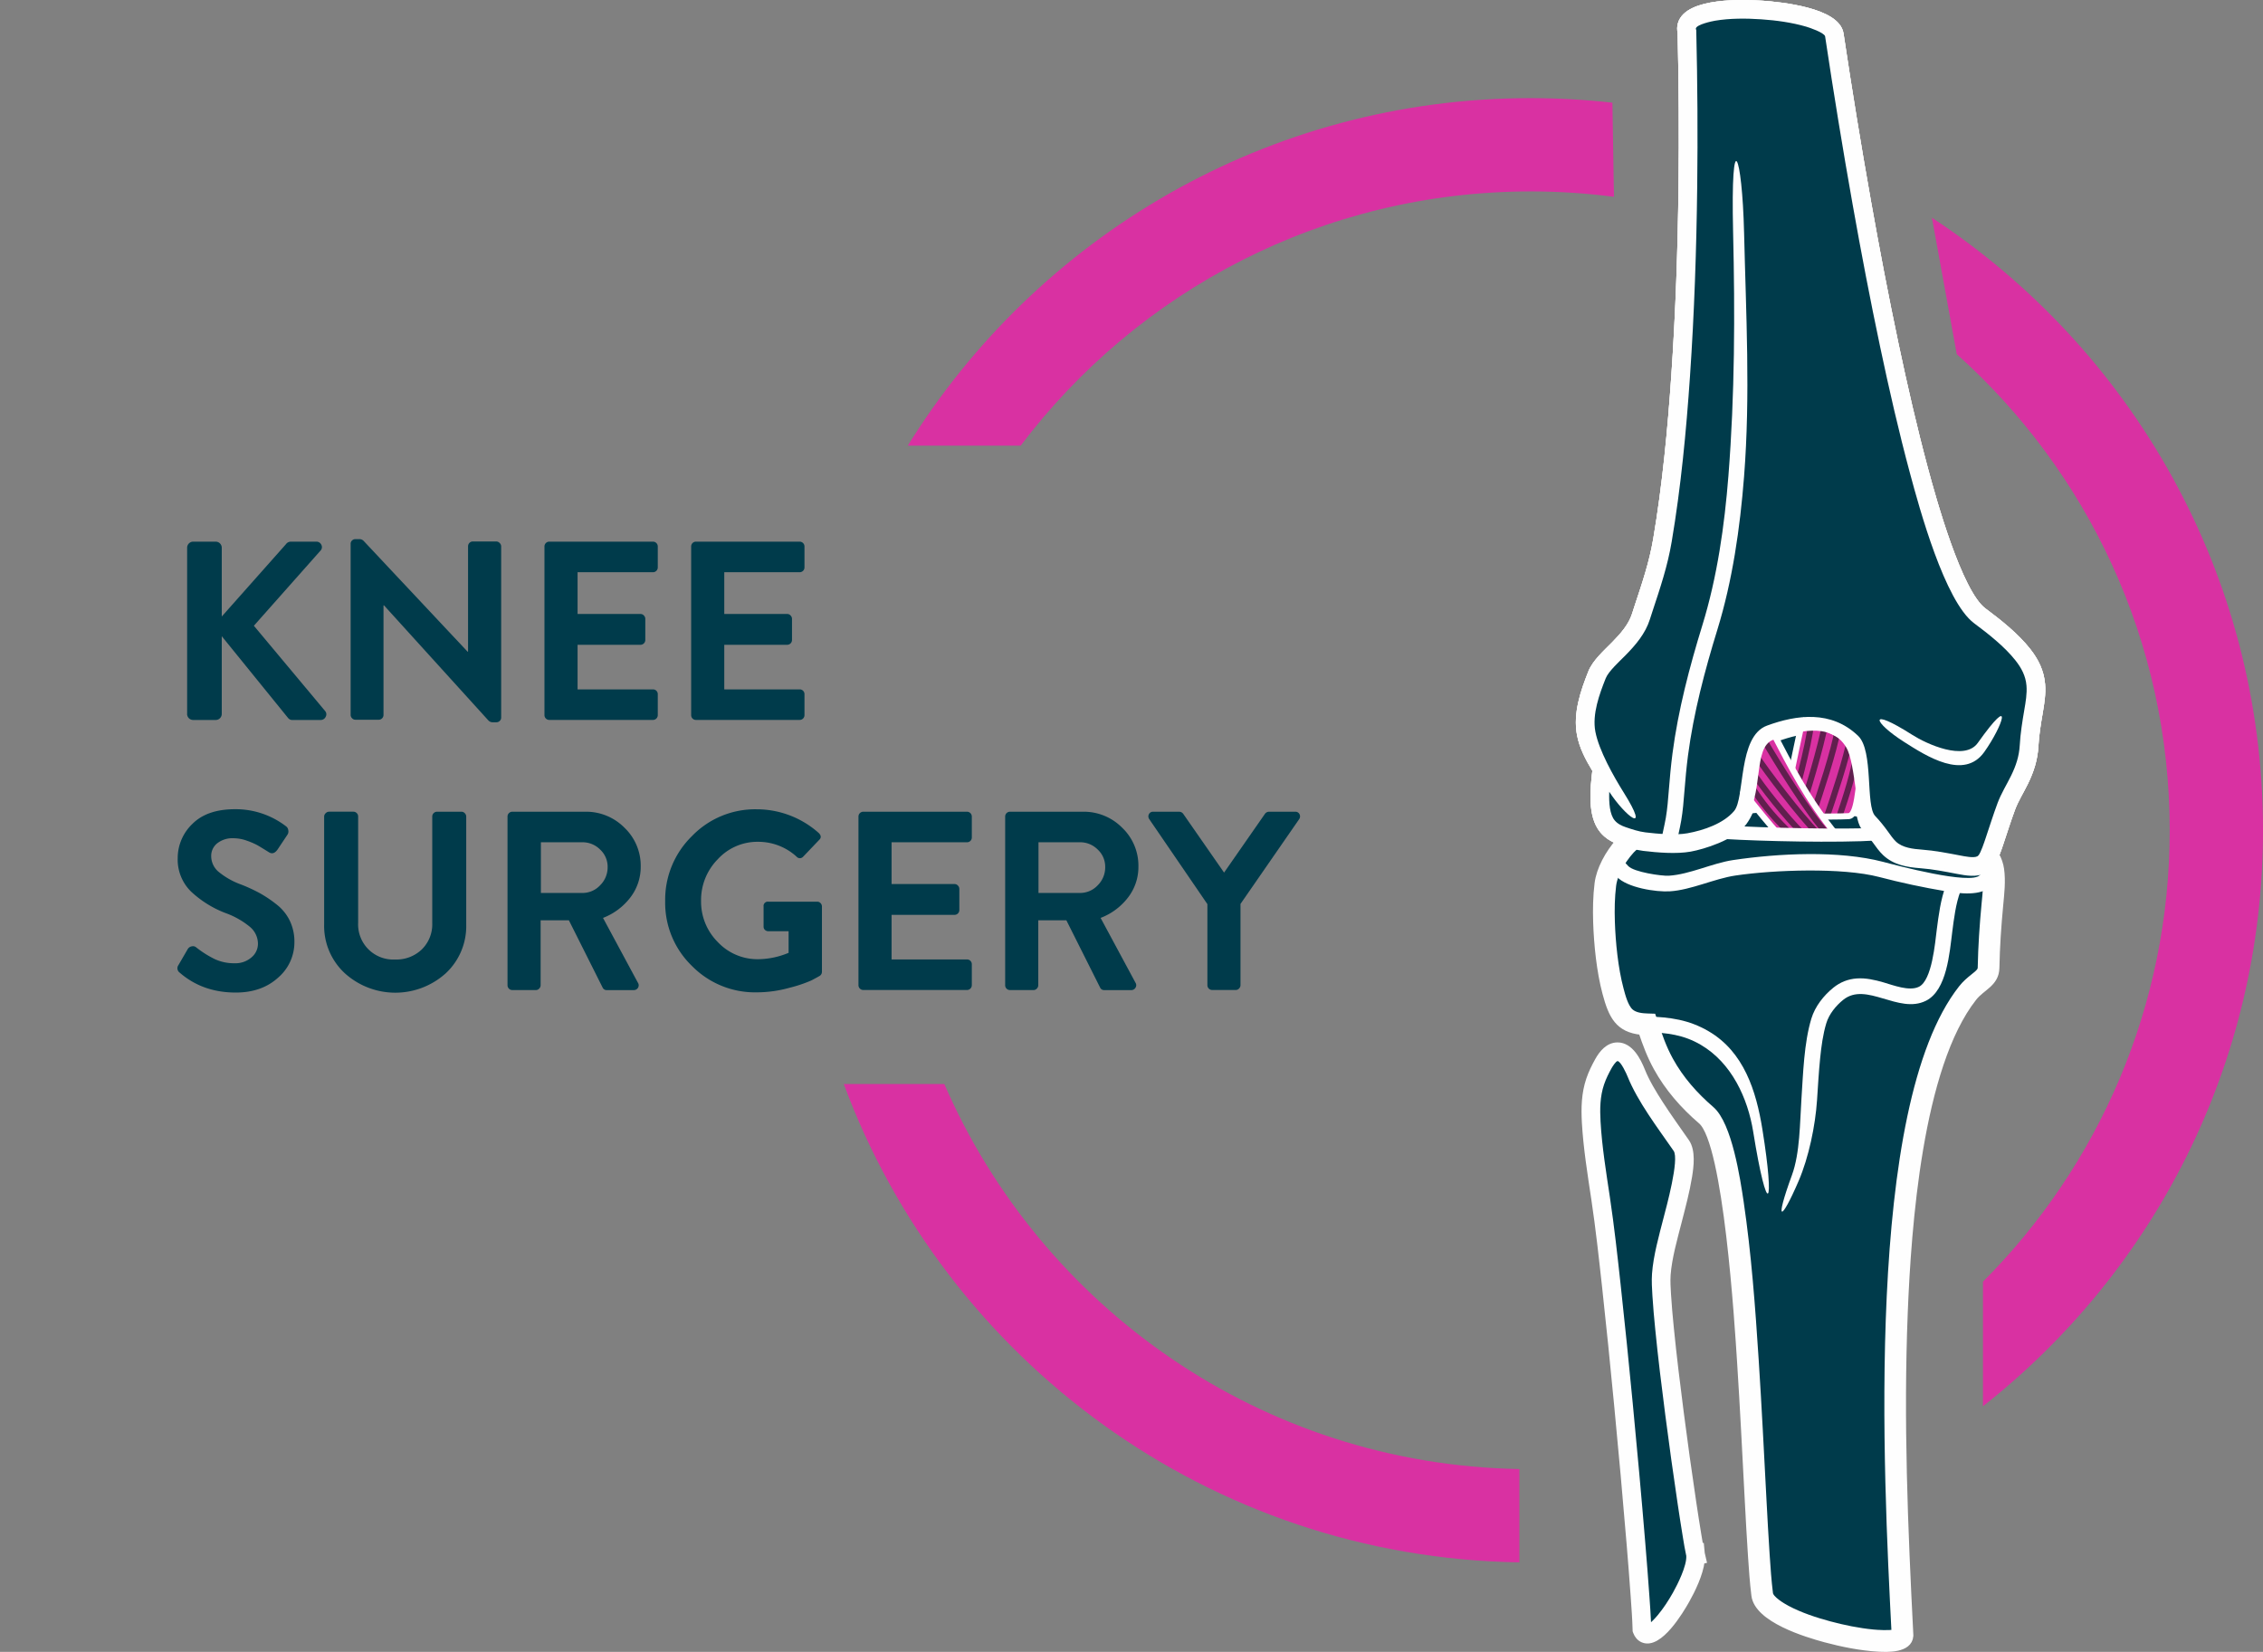 <?xml version="1.0" encoding="UTF-8" standalone="no"?>
<svg
   xmlns:dc="http://purl.org/dc/elements/1.1/"
   xmlns:cc="http://creativecommons.org/ns#"
   xmlns:rdf="http://www.w3.org/1999/02/22-rdf-syntax-ns#"
   xmlns:svg="http://www.w3.org/2000/svg"
   xmlns="http://www.w3.org/2000/svg"
   xmlns:sodipodi="http://sodipodi.sourceforge.net/DTD/sodipodi-0.dtd"
   xmlns:inkscape="http://www.inkscape.org/namespaces/inkscape"
   width="424"
   height="309.495"
   viewBox="0 0 212 154.748"
   version="1.1"
   id="svg71"
   sodipodi:docname="home_top_genou_h_en.svg"
   inkscape:version="1.0.2-2 (e86c870879, 2021-01-15)">
  <rect x="0" y="0" width="212" height="154.748" fill="#808080" stroke="none"/>
  <defs
     id="defs75" />
  <sodipodi:namedview
     pagecolor="#ffffff"
     bordercolor="#666666"
     borderopacity="1"
     objecttolerance="10"
     gridtolerance="10"
     guidetolerance="10"
     inkscape:pageopacity="0"
     inkscape:pageshadow="2"
     inkscape:window-width="1920"
     inkscape:window-height="1009"
     id="namedview73"
     showgrid="false"
     fit-margin-top="0"
     fit-margin-left="0"
     fit-margin-right="0"
     fit-margin-bottom="0"
     inkscape:zoom="3.025641"
     inkscape:cx="231.74733"
     inkscape:cy="183.27408"
     inkscape:window-x="1910"
     inkscape:window-y="1072"
     inkscape:window-maximized="1"
     inkscape:current-layer="Group-129"
     scale-x="0.5"
     inkscape:document-rotation="0" />
  <title
     id="title2">Group 129</title>
  <g
     id="Page-1"
     style="fill:none;fill-rule:evenodd;stroke:none;stroke-width:1"
     transform="translate(0,-0.716)">
    <g
       id="DS-performance-Png"
       transform="translate(-397,-1181)">
      <g
         id="Group-129"
         transform="translate(397,1182)">
        <path
           d="m 159.283,144.569 0.074,-0.007 0.066,0.682 0.154,0.667 -0.163,0.038 c -0.144,1.234 -0.883,2.744 -1.414,3.687 -0.582,1.033 -2.538,4.297 -4.066,3.684 -0.325,-0.131 -0.543,-0.398 -0.662,-0.72 l -0.042,-0.114 -0.003,-0.121 c -0.027,-1.004 -0.103,-2.02 -0.173,-3.021 -0.116,-1.651 -0.247,-3.3 -0.383,-4.949 -0.36,-4.361 -0.756,-8.719 -1.175,-13.075 -0.355,-3.698 -0.726,-7.395 -1.131,-11.088 -0.296,-2.703 -0.595,-5.43 -0.996,-8.119 -0.353,-2.363 -0.758,-4.852 -0.892,-7.236 -0.077,-1.38 -0.044,-2.718 0.404,-4.039 0.212,-0.624 0.501,-1.21 0.822,-1.784 0.381,-0.683 0.972,-1.397 1.826,-1.4 1.206,-0.004 1.918,1.404 2.3,2.358 0.426,1.066 1.089,2.149 1.71,3.113 0.784,1.217 1.629,2.38 2.452,3.569 0.579,0.836 0.399,2.28 0.246,3.227 -0.229,1.411 -0.609,2.831 -0.966,4.216 -0.4,1.557 -0.933,3.42 -1.047,5.016 -0.042,0.594 0.003,1.267 0.039,1.862 0.062,1.018 0.155,2.037 0.256,3.052 0.265,2.669 0.593,5.337 0.938,7.997 0.362,2.791 0.748,5.581 1.165,8.364 0.153,1.023 0.31,2.046 0.479,3.066 0.059,0.353 0.116,0.716 0.182,1.075"
           id="Fill-1"
           inkscape:connector-curvature="0"
           style="fill:#003b4b" />
        <path
           d="m 187.009,79.809 c 0.159,-0.385 0.289,-0.784 0.391,-1.086 0.366,-1.088 0.707,-2.178 1.106,-3.254 0.309,-0.834 0.819,-1.637 1.212,-2.439 0.543,-1.107 0.888,-2.183 0.958,-3.423 0.06,-1.068 0.228,-2.082 0.407,-3.134 0.149,-0.871 0.295,-1.759 0.22,-2.646 -0.101,-1.206 -0.596,-2.198 -1.337,-3.14 -1.108,-1.411 -2.727,-2.692 -4.158,-3.758 -2.3,-1.714 -4.724,-10.503 -5.459,-13.23 -1.048,-3.893 -1.948,-7.837 -2.782,-11.781 -0.931,-4.405 -1.774,-8.831 -2.564,-13.264 -0.933,-5.242 -1.79,-10.498 -2.581,-15.763 -0.327,-2.176 -5.659,-2.71 -7.318,-2.824 -1.736,-0.12 -6.997,-0.313 -7.642,1.894 -0.077,0.264 -0.079,0.536 -0.019,0.802 0.112,4.791 0.142,9.585 0.085,14.377 -0.071,5.911 -0.27,11.833 -0.673,17.731 -0.35,5.119 -0.842,10.3 -1.699,15.36 -0.376,2.219 -1.043,4.168 -1.743,6.289 -0.085,0.256 -0.168,0.513 -0.249,0.77 -0.345,1.093 -1.162,2.003 -1.951,2.806 -0.723,0.735 -1.769,1.658 -2.152,2.622 -0.717,1.803 -1.418,3.837 -1.05,5.8 0.218,1.163 0.774,2.215 1.379,3.219 0.025,0.041 0.049,0.082 0.074,0.123 -0.206,1.737 -0.484,4.252 0.665,5.641 0.403,0.487 0.927,0.808 1.508,1.029 -0.986,1.122 -1.808,2.618 -1.974,3.959 -0.147,1.194 -0.17,2.422 -0.131,3.624 0.068,2.099 0.325,4.604 0.868,6.639 0.573,2.15 1.19,3.398 3.378,3.625 0.396,1.171 0.791,2.243 1.407,3.362 1.062,1.932 2.507,3.575 4.175,5.008 2.387,2.052 3.43,19.104 3.65,22.492 0.281,4.339 0.495,8.68 0.724,13.022 0.092,1.742 0.186,3.484 0.302,5.224 0.082,1.226 0.166,2.469 0.318,3.689 0.28,2.25 4.834,3.633 6.646,4.12 1.565,0.421 3.293,0.768 4.913,0.865 0.92,0.055 2.938,0.129 3.044,-1.18 l 0.004,-0.048 -0.002,-0.048 c -0.515,-10.087 -0.928,-20.093 -0.523,-30.2 0.32,-8.007 1.38,-23.025 6.474,-29.49 0.776,-0.985 2.084,-1.324 2.112,-2.805 0.038,-1.97 0.169,-3.889 0.354,-5.849 0.104,-1.101 0.241,-2.288 0.086,-3.388 -0.066,-0.47 -0.223,-0.925 -0.455,-1.338 m -27.727,64.76 0.074,-0.007 0.066,0.682 0.154,0.667 -0.163,0.038 c -0.144,1.234 -0.883,2.744 -1.414,3.687 -0.582,1.033 -2.538,4.298 -4.066,3.684 -0.325,-0.131 -0.543,-0.398 -0.662,-0.72 l -0.042,-0.114 -0.003,-0.121 c -0.027,-1.004 -0.103,-2.02 -0.173,-3.022 -0.116,-1.65 -0.247,-3.3 -0.383,-4.949 -0.36,-4.361 -0.756,-8.719 -1.175,-13.075 -0.355,-3.698 -0.726,-7.395 -1.131,-11.088 -0.297,-2.703 -0.595,-5.43 -0.997,-8.119 -0.353,-2.363 -0.758,-4.852 -0.892,-7.236 -0.077,-1.38 -0.044,-2.718 0.404,-4.039 0.212,-0.624 0.501,-1.21 0.822,-1.784 0.381,-0.683 0.972,-1.397 1.826,-1.4 1.206,-0.004 1.918,1.404 2.3,2.358 0.426,1.066 1.089,2.149 1.71,3.113 0.784,1.217 1.629,2.38 2.452,3.569 0.579,0.836 0.399,2.28 0.246,3.227 -0.229,1.411 -0.609,2.831 -0.966,4.216 -0.4,1.557 -0.933,3.42 -1.047,5.016 -0.042,0.595 0.003,1.267 0.039,1.862 0.062,1.018 0.156,2.037 0.256,3.052 0.265,2.669 0.593,5.337 0.937,7.997 0.362,2.791 0.748,5.581 1.165,8.364 0.153,1.023 0.31,2.046 0.479,3.066 0.058,0.353 0.116,0.716 0.182,1.075"
           id="Fill-3"
           inkscape:connector-curvature="0"
           style="fill:#003b4b" />
        <path
           d="m 187.009,79.809 c 0.159,-0.385 0.289,-0.784 0.391,-1.086 0.366,-1.088 0.707,-2.178 1.106,-3.254 0.309,-0.834 0.819,-1.637 1.212,-2.439 0.543,-1.107 0.888,-2.183 0.958,-3.423 0.06,-1.068 0.228,-2.082 0.407,-3.134 0.149,-0.871 0.295,-1.759 0.22,-2.646 -0.101,-1.206 -0.596,-2.198 -1.337,-3.14 -1.108,-1.411 -2.727,-2.692 -4.158,-3.758 -2.3,-1.714 -4.724,-10.503 -5.459,-13.23 -1.048,-3.893 -1.948,-7.837 -2.782,-11.781 -0.931,-4.405 -1.774,-8.831 -2.564,-13.264 -0.933,-5.242 -1.79,-10.498 -2.581,-15.763 -0.327,-2.176 -5.659,-2.71 -7.318,-2.824 -1.736,-0.12 -6.997,-0.313 -7.642,1.894 -0.077,0.264 -0.079,0.536 -0.019,0.802 0.112,4.791 0.142,9.585 0.085,14.377 -0.071,5.911 -0.27,11.833 -0.673,17.731 -0.35,5.119 -0.842,10.3 -1.699,15.36 -0.376,2.219 -1.043,4.168 -1.743,6.289 -0.085,0.256 -0.168,0.513 -0.249,0.77 -0.345,1.093 -1.162,2.003 -1.951,2.806 -0.723,0.735 -1.769,1.658 -2.152,2.622 -0.717,1.803 -1.418,3.837 -1.05,5.8 0.218,1.163 0.774,2.215 1.379,3.219 0.025,0.041 0.049,0.082 0.074,0.123 -0.206,1.737 -0.484,4.252 0.665,5.641 0.403,0.487 0.927,0.808 1.508,1.029 -0.986,1.122 -1.808,2.618 -1.974,3.959 -0.147,1.194 -0.17,2.422 -0.131,3.624 0.068,2.099 0.325,4.604 0.868,6.639 0.573,2.15 1.19,3.398 3.378,3.625 0.396,1.171 0.791,2.243 1.407,3.362 1.062,1.932 2.507,3.575 4.175,5.008 2.387,2.052 3.43,19.104 3.65,22.492 0.281,4.339 0.495,8.68 0.724,13.022 0.092,1.742 0.186,3.484 0.302,5.224 0.082,1.226 0.166,2.469 0.318,3.689 0.28,2.25 4.834,3.633 6.646,4.12 1.565,0.421 3.293,0.768 4.913,0.865 0.92,0.055 2.938,0.129 3.044,-1.18 l 0.004,-0.048 -0.002,-0.048 c -0.515,-10.087 -0.928,-20.093 -0.523,-30.2 0.32,-8.007 1.38,-23.025 6.474,-29.49 0.776,-0.985 2.084,-1.324 2.112,-2.805 0.038,-1.97 0.169,-3.889 0.354,-5.849 0.104,-1.101 0.241,-2.288 0.086,-3.388 -0.066,-0.47 -0.223,-0.925 -0.455,-1.338 z m -27.727,64.76 0.074,-0.007 0.066,0.682 0.154,0.667 -0.163,0.038 c -0.144,1.234 -0.883,2.744 -1.414,3.687 -0.582,1.033 -2.538,4.298 -4.066,3.684 -0.325,-0.131 -0.543,-0.398 -0.662,-0.72 l -0.042,-0.114 -0.003,-0.121 c -0.027,-1.004 -0.103,-2.02 -0.173,-3.022 -0.116,-1.65 -0.247,-3.3 -0.383,-4.949 -0.36,-4.361 -0.756,-8.719 -1.175,-13.075 -0.355,-3.698 -0.726,-7.395 -1.131,-11.088 -0.297,-2.703 -0.595,-5.43 -0.997,-8.119 -0.353,-2.363 -0.758,-4.852 -0.892,-7.236 -0.077,-1.38 -0.044,-2.718 0.404,-4.039 0.212,-0.624 0.501,-1.21 0.822,-1.784 0.381,-0.683 0.972,-1.397 1.826,-1.4 1.206,-0.004 1.918,1.404 2.3,2.358 0.426,1.066 1.089,2.149 1.71,3.113 0.784,1.217 1.629,2.38 2.452,3.569 0.579,0.836 0.399,2.28 0.246,3.227 -0.229,1.411 -0.609,2.831 -0.966,4.216 -0.4,1.557 -0.933,3.42 -1.047,5.016 -0.042,0.595 0.003,1.267 0.039,1.862 0.062,1.018 0.156,2.037 0.256,3.052 0.265,2.669 0.593,5.337 0.937,7.997 0.362,2.791 0.748,5.581 1.165,8.364 0.153,1.023 0.31,2.046 0.479,3.066 0.058,0.353 0.116,0.716 0.182,1.075 z"
           id="Stroke-5"
           inkscape:connector-curvature="0"
           style="stroke:#fefefe;stroke-width:0.567" />
        <path
           d="m 177.483,152.642 c -0.751,-14.696 -2.536,-49.175 6.279,-60.362 0.332,-0.422 0.705,-0.739 1.121,-1.071 0.185,-0.147 0.482,-0.369 0.602,-0.574 0.053,-0.089 0.072,-0.177 0.074,-0.28 0.038,-2.007 0.172,-3.962 0.36,-5.958 0.091,-0.963 0.229,-2.085 0.094,-3.045 -0.007,-0.052 -0.017,-0.104 -0.028,-0.155 0.162,-0.095 0.306,-0.214 0.434,-0.352 0.443,-0.48 0.771,-1.504 0.98,-2.123 0.366,-1.088 0.707,-2.178 1.106,-3.254 0.31,-0.834 0.819,-1.637 1.212,-2.44 0.543,-1.107 0.889,-2.183 0.958,-3.423 0.06,-1.068 0.228,-2.082 0.407,-3.134 0.149,-0.871 0.295,-1.759 0.22,-2.646 -0.101,-1.206 -0.596,-2.198 -1.336,-3.14 -1.108,-1.411 -2.727,-2.692 -4.158,-3.758 -2.3,-1.714 -4.725,-10.503 -5.459,-13.23 -1.048,-3.893 -1.949,-7.837 -2.782,-11.781 -0.931,-4.405 -1.774,-8.831 -2.564,-13.263 -0.933,-5.242 -1.79,-10.498 -2.581,-15.763 -0.327,-2.176 -5.659,-2.71 -7.317,-2.824 -1.737,-0.12 -6.997,-0.313 -7.642,1.894 -0.077,0.264 -0.079,0.536 -0.019,0.802 0.113,4.791 0.142,9.585 0.085,14.377 -0.071,5.912 -0.27,11.833 -0.673,17.732 -0.35,5.118 -0.842,10.3 -1.699,15.36 -0.376,2.219 -1.043,4.169 -1.743,6.289 -0.085,0.256 -0.168,0.513 -0.249,0.77 -0.345,1.093 -1.162,2.003 -1.951,2.805 -0.723,0.735 -1.769,1.658 -2.152,2.622 -0.717,1.803 -1.418,3.837 -1.05,5.8 0.218,1.163 0.774,2.215 1.379,3.219 0.025,0.041 0.05,0.082 0.074,0.122 -0.206,1.737 -0.483,4.252 0.665,5.641 0.444,0.537 1.036,0.871 1.688,1.094 0.456,0.156 0.918,0.307 1.388,0.419 -0.969,0.909 -1.934,2.413 -2.087,3.655 -0.138,1.118 -0.157,2.271 -0.12,3.396 0.065,1.986 0.306,4.384 0.819,6.309 0.167,0.626 0.431,1.667 0.93,2.117 0.41,0.37 1.066,0.438 1.592,0.453 l 0.511,0.016 0.162,0.485 c 0.424,1.269 0.807,2.404 1.458,3.588 0.977,1.777 2.313,3.285 3.846,4.603 1.662,1.428 2.436,6.589 2.745,8.666 0.725,4.886 1.093,9.914 1.412,14.842 0.282,4.345 0.496,8.692 0.726,13.039 0.092,1.735 0.185,3.47 0.3,5.204 0.08,1.197 0.162,2.414 0.311,3.605 0.066,0.53 1.186,1.188 1.599,1.408 1.214,0.648 2.647,1.121 3.973,1.478 1.323,0.356 2.726,0.643 4.091,0.775 0.347,0.034 1.511,0.116 2.008,-0.008"
           id="Fill-7"
           inkscape:connector-curvature="0"
           style="fill:#003b4b" />
        <path
           d="m 177.483,152.642 c -0.751,-14.696 -2.536,-49.175 6.279,-60.362 0.332,-0.422 0.705,-0.739 1.121,-1.071 0.185,-0.147 0.482,-0.369 0.602,-0.574 0.053,-0.089 0.072,-0.177 0.074,-0.28 0.038,-2.007 0.172,-3.962 0.36,-5.958 0.091,-0.963 0.229,-2.085 0.094,-3.045 -0.007,-0.052 -0.017,-0.104 -0.028,-0.155 0.162,-0.095 0.306,-0.214 0.434,-0.352 0.443,-0.48 0.771,-1.504 0.98,-2.123 0.366,-1.088 0.707,-2.178 1.106,-3.254 0.31,-0.834 0.819,-1.637 1.212,-2.44 0.543,-1.107 0.889,-2.183 0.958,-3.423 0.06,-1.068 0.228,-2.082 0.407,-3.134 0.149,-0.871 0.295,-1.759 0.22,-2.646 -0.101,-1.206 -0.596,-2.198 -1.336,-3.14 -1.108,-1.411 -2.727,-2.692 -4.158,-3.758 -2.3,-1.714 -4.725,-10.503 -5.459,-13.23 -1.048,-3.893 -1.949,-7.837 -2.782,-11.781 -0.931,-4.405 -1.774,-8.831 -2.564,-13.263 -0.933,-5.242 -1.79,-10.498 -2.581,-15.763 -0.327,-2.176 -5.659,-2.71 -7.317,-2.824 -1.737,-0.12 -6.997,-0.313 -7.642,1.894 -0.077,0.264 -0.079,0.536 -0.019,0.802 0.113,4.791 0.142,9.585 0.085,14.377 -0.071,5.912 -0.27,11.833 -0.673,17.732 -0.35,5.118 -0.842,10.3 -1.699,15.36 -0.376,2.219 -1.043,4.169 -1.743,6.289 -0.085,0.256 -0.168,0.513 -0.249,0.77 -0.345,1.093 -1.162,2.003 -1.951,2.805 -0.723,0.735 -1.769,1.658 -2.152,2.622 -0.717,1.803 -1.418,3.837 -1.05,5.8 0.218,1.163 0.774,2.215 1.379,3.219 0.025,0.041 0.05,0.082 0.074,0.122 -0.206,1.737 -0.483,4.252 0.665,5.641 0.444,0.537 1.036,0.871 1.688,1.094 0.456,0.156 0.918,0.307 1.388,0.419 -0.969,0.909 -1.934,2.413 -2.087,3.655 -0.138,1.118 -0.157,2.271 -0.12,3.396 0.065,1.986 0.306,4.384 0.819,6.309 0.167,0.626 0.431,1.667 0.93,2.117 0.41,0.37 1.066,0.438 1.592,0.453 l 0.511,0.016 0.162,0.485 c 0.424,1.269 0.807,2.404 1.458,3.588 0.977,1.777 2.313,3.285 3.846,4.603 1.662,1.428 2.436,6.589 2.745,8.666 0.725,4.886 1.093,9.914 1.412,14.842 0.282,4.345 0.496,8.692 0.726,13.039 0.092,1.735 0.185,3.47 0.3,5.204 0.08,1.197 0.162,2.414 0.311,3.605 0.066,0.53 1.186,1.188 1.599,1.408 1.214,0.648 2.647,1.121 3.973,1.478 1.323,0.356 2.726,0.643 4.091,0.775 0.347,0.034 1.511,0.116 2.008,-0.008 z"
           id="Stroke-9"
           inkscape:connector-curvature="0"
           style="stroke:#fefefe;stroke-width:0.567" />
        <path
           d="m 183.654,83.22 c -0.435,1.146 -0.606,2.566 -0.763,3.781 -0.25,1.929 -0.492,5.48 -2.462,6.465 -2.566,1.283 -5.593,-1.825 -7.756,-0.084 -0.683,0.549 -1.324,1.338 -1.581,2.184 -0.316,1.041 -0.467,2.189 -0.577,3.27 -0.133,1.311 -0.205,2.631 -0.293,3.945 -0.16,2.396 -0.776,5.371 -1.731,7.585 -1.661,3.847 -2.274,3.959 -0.618,-0.569 0.758,-2.072 0.74,-4.918 0.887,-7.114 0.159,-2.383 0.239,-5.264 0.93,-7.543 0.344,-1.134 1.148,-2.163 2.065,-2.9 0.639,-0.514 1.363,-0.802 2.181,-0.861 0.849,-0.061 1.689,0.131 2.499,0.364 0.909,0.262 2.431,0.866 3.339,0.412 1.225,-0.612 1.508,-4.137 1.664,-5.343 0.174,-1.346 0.364,-2.842 0.847,-4.113 l 0.26,-0.685 1.37,0.521 z"
           id="Fill-11"
           inkscape:connector-curvature="0"
           style="fill:#fefefe" />
        <path
           d="m 154.372,94.943 c 2.08,0.063 3.851,0.303 5.695,1.383 3.297,1.929 4.453,5.568 5.035,9.181 1.209,7.514 0.463,8.461 -0.86,0.233 -0.506,-3.149 -2.024,-6.457 -4.915,-8.148 -1.617,-0.946 -3.178,-1.127 -4.999,-1.182 l -0.732,-0.022 0.045,-1.465 z"
           id="Fill-13"
           inkscape:connector-curvature="0"
           style="fill:#fefefe" />
        <path
           d="m 152.128,78.015 c 0.328,-0.284 0.458,-0.417 1.102,-0.706 7.355,-3.182 15.256,-3.899 23.082,-2.13 2.516,0.569 5.02,1.393 7.365,2.47 0.54,0.248 2.735,1.292 3.083,1.772 0.369,0.508 0.616,1.104 0.704,1.726 0.155,1.099 0.018,2.287 -0.086,3.388 -0.185,1.959 -0.316,3.879 -0.354,5.849 -0.028,1.481 -1.336,1.819 -2.112,2.805 -5.094,6.465 -6.154,21.483 -6.474,29.49 -0.404,10.106 0.009,20.112 0.523,30.2 l 0.002,0.048 -0.004,0.048 c -0.106,1.31 -2.124,1.236 -3.044,1.18 -1.62,-0.097 -3.348,-0.443 -4.913,-0.865 -1.813,-0.487 -6.366,-1.87 -6.647,-4.12 -0.152,-1.219 -0.237,-2.463 -0.318,-3.688 -0.116,-1.74 -0.21,-3.483 -0.302,-5.224 -0.229,-4.342 -0.443,-8.683 -0.724,-13.022 -0.219,-3.388 -1.262,-20.44 -3.65,-22.492 -1.667,-1.433 -3.113,-3.076 -4.175,-5.008 -0.616,-1.12 -1.01,-2.192 -1.407,-3.362 -2.188,-0.226 -2.805,-1.475 -3.378,-3.624 -0.543,-2.035 -0.799,-4.539 -0.868,-6.639 -0.039,-1.202 -0.017,-2.429 0.13,-3.623 0.192,-1.558 1.271,-3.325 2.462,-4.472 m 25.355,74.628 c -0.751,-14.696 -2.536,-49.175 6.279,-60.362 0.332,-0.422 0.705,-0.739 1.121,-1.071 0.185,-0.147 0.481,-0.37 0.602,-0.574 0.053,-0.089 0.072,-0.177 0.074,-0.28 0.038,-2.007 0.172,-3.962 0.36,-5.958 0.091,-0.963 0.229,-2.085 0.094,-3.045 -0.051,-0.359 -0.189,-0.706 -0.393,-1.006 -0.223,-0.17 -0.58,-0.361 -0.812,-0.49 -0.675,-0.376 -1.376,-0.716 -2.081,-1.03 -2.275,-1.012 -4.693,-1.782 -7.125,-2.304 -7.55,-1.623 -15.136,-0.844 -22.194,2.308 -1.033,0.879 -2.124,2.507 -2.288,3.835 -0.138,1.118 -0.157,2.271 -0.12,3.396 0.065,1.986 0.305,4.384 0.819,6.309 0.167,0.626 0.431,1.667 0.93,2.117 0.41,0.37 1.066,0.438 1.592,0.453 l 0.511,0.015 0.162,0.485 c 0.424,1.269 0.807,2.404 1.458,3.588 0.977,1.776 2.313,3.285 3.846,4.602 1.662,1.428 2.436,6.589 2.745,8.666 0.725,4.886 1.093,9.914 1.412,14.842 0.282,4.345 0.496,8.692 0.726,13.039 0.092,1.735 0.185,3.47 0.3,5.204 0.08,1.197 0.162,2.414 0.311,3.605 0.066,0.53 1.186,1.188 1.599,1.408 1.214,0.648 2.647,1.121 3.973,1.478 1.323,0.356 2.726,0.643 4.091,0.775 0.347,0.033 1.511,0.116 2.008,-0.008"
           id="Fill-15"
           inkscape:connector-curvature="0"
           style="fill:#fefefe" />
        <path
           d="m 157.446,2.761 c -0.06,-0.266 -0.058,-0.538 0.019,-0.802 0.645,-2.207 5.905,-2.014 7.642,-1.894 1.659,0.115 6.991,0.649 7.318,2.824 0.791,5.265 1.648,10.521 2.581,15.763 0.789,4.433 1.633,8.858 2.564,13.264 0.833,3.944 1.734,7.888 2.782,11.781 0.734,2.727 3.159,11.517 5.459,13.23 1.432,1.066 3.05,2.348 4.159,3.758 0.74,0.942 1.235,1.934 1.336,3.14 0.074,0.886 -0.072,1.775 -0.22,2.646 -0.18,1.051 -0.347,2.065 -0.407,3.133 -0.07,1.24 -0.416,2.316 -0.958,3.423 -0.393,0.802 -0.903,1.606 -1.213,2.439 -0.4,1.077 -0.74,2.167 -1.106,3.254 -0.208,0.619 -0.537,1.643 -0.98,2.123 -0.144,0.156 -0.311,0.287 -0.499,0.388 -0.757,0.406 -1.716,0.228 -2.519,0.076 -1.176,-0.223 -2.277,-0.447 -3.478,-0.537 -1.2,-0.09 -2.411,-0.29 -3.316,-1.149 -0.354,-0.336 -0.633,-0.736 -0.918,-1.13 -0.338,-0.467 -0.677,-0.901 -1.077,-1.318 -0.71,-0.739 -0.761,-5.917 -1.65,-7.433 -1.472,-2.511 -4.89,-1.452 -6.852,-0.723 -1.962,0.729 -0.791,5.08 -2.742,7.739 -1.03,1.403 -3.851,2.249 -5.033,2.462 -1.289,0.233 -3.065,0.088 -4.376,-0.072 -0.734,-0.09 -1.444,-0.319 -2.141,-0.556 -0.652,-0.223 -1.244,-0.557 -1.688,-1.094 -1.149,-1.389 -0.871,-3.905 -0.665,-5.641 -0.025,-0.041 -0.05,-0.082 -0.074,-0.122 -0.605,-1.004 -1.161,-2.056 -1.379,-3.219 -0.368,-1.963 0.333,-3.997 1.05,-5.8 0.383,-0.963 1.428,-1.886 2.152,-2.622 0.789,-0.802 1.606,-1.712 1.951,-2.805 0.081,-0.257 0.165,-0.514 0.249,-0.77 0.7,-2.121 1.367,-4.07 1.743,-6.289 0.857,-5.06 1.349,-10.241 1.699,-15.36 0.404,-5.899 0.602,-11.82 0.674,-17.732 0.058,-4.792 0.028,-9.586 -0.085,-14.377"
           id="Fill-17"
           inkscape:connector-curvature="0"
           style="fill:#003b4b" />
        <path
           d="m 157.446,2.761 c -0.06,-0.266 -0.058,-0.538 0.019,-0.802 0.645,-2.207 5.905,-2.014 7.642,-1.894 1.659,0.115 6.991,0.649 7.318,2.824 0.791,5.265 1.648,10.521 2.581,15.763 0.789,4.433 1.633,8.858 2.564,13.264 0.833,3.944 1.734,7.888 2.782,11.781 0.734,2.727 3.159,11.517 5.459,13.23 1.432,1.066 3.05,2.348 4.159,3.758 0.74,0.942 1.235,1.934 1.336,3.14 0.074,0.886 -0.072,1.775 -0.22,2.646 -0.18,1.051 -0.347,2.065 -0.407,3.133 -0.07,1.24 -0.416,2.316 -0.958,3.423 -0.393,0.802 -0.903,1.606 -1.213,2.439 -0.4,1.077 -0.74,2.167 -1.106,3.254 -0.208,0.619 -0.537,1.643 -0.98,2.123 -0.144,0.156 -0.311,0.287 -0.499,0.388 -0.757,0.406 -1.716,0.228 -2.519,0.076 -1.176,-0.223 -2.277,-0.447 -3.478,-0.537 -1.2,-0.09 -2.411,-0.29 -3.316,-1.149 -0.354,-0.336 -0.633,-0.736 -0.918,-1.13 -0.338,-0.467 -0.677,-0.901 -1.077,-1.318 -0.71,-0.739 -0.761,-5.917 -1.65,-7.433 -1.472,-2.511 -4.89,-1.452 -6.852,-0.723 -1.962,0.729 -0.791,5.08 -2.742,7.739 -1.03,1.403 -3.851,2.249 -5.033,2.462 -1.289,0.233 -3.065,0.088 -4.376,-0.072 -0.734,-0.09 -1.444,-0.319 -2.141,-0.556 -0.652,-0.223 -1.244,-0.557 -1.688,-1.094 -1.149,-1.389 -0.871,-3.905 -0.665,-5.641 -0.025,-0.041 -0.05,-0.082 -0.074,-0.122 -0.605,-1.004 -1.161,-2.056 -1.379,-3.219 -0.368,-1.963 0.333,-3.997 1.05,-5.8 0.383,-0.963 1.428,-1.886 2.152,-2.622 0.789,-0.802 1.606,-1.712 1.951,-2.805 0.081,-0.257 0.165,-0.514 0.249,-0.77 0.7,-2.121 1.367,-4.07 1.743,-6.289 0.857,-5.06 1.349,-10.241 1.699,-15.36 0.404,-5.899 0.602,-11.82 0.674,-17.732 0.058,-4.792 0.028,-9.586 -0.085,-14.377 z"
           id="Stroke-19"
           inkscape:connector-curvature="0"
           style="stroke:#fefefe;stroke-width:0.567" />
        <path
           d="m 179.172,68.575 c 1.283,0.816 4.867,2.485 6.111,0.736 3.447,-4.847 2.356,-1.611 0.608,0.849 -1.897,2.668 -5.416,0.394 -7.505,-0.935 -2.886,-1.836 -3.512,-3.385 0.787,-0.65"
           id="Fill-21"
           inkscape:connector-curvature="0"
           style="fill:#fefefe" />
        <path
           d="m 163.387,21.471 c 0.18,7.668 0.599,15.236 -0.002,22.903 -0.376,4.802 -1.081,9.729 -2.503,14.341 -1.182,3.833 -2.226,7.794 -2.749,11.778 -0.147,1.123 -0.245,2.242 -0.336,3.371 -0.072,0.903 -0.143,1.81 -0.295,2.703 -0.035,0.206 -0.075,0.411 -0.118,0.616 l -0.252,1.185 -1.432,-0.309 0.252,-1.185 c 0.039,-0.183 0.075,-0.367 0.106,-0.552 0.144,-0.85 0.211,-1.716 0.279,-2.575 0.092,-1.153 0.193,-2.297 0.343,-3.444 0.533,-4.067 1.595,-8.106 2.801,-12.02 1.389,-4.506 2.075,-9.332 2.442,-14.023 0.596,-7.615 0.615,-15.138 0.437,-22.755 -0.244,-10.438 0.854,-7.283 1.026,-0.034"
           id="Fill-23"
           inkscape:connector-curvature="0"
           style="fill:#fefefe" />
        <path
           d="m 159.283,144.569 0.074,-0.007 0.066,0.682 0.154,0.667 -0.163,0.038 c -0.144,1.234 -0.883,2.744 -1.414,3.687 -0.582,1.033 -2.538,4.297 -4.066,3.684 -0.325,-0.131 -0.543,-0.398 -0.662,-0.72 l -0.042,-0.114 -0.003,-0.121 c -0.027,-1.004 -0.103,-2.02 -0.173,-3.021 -0.116,-1.651 -0.247,-3.3 -0.383,-4.949 -0.36,-4.361 -0.756,-8.719 -1.175,-13.075 -0.355,-3.698 -0.726,-7.395 -1.131,-11.088 -0.296,-2.703 -0.595,-5.43 -0.996,-8.119 -0.353,-2.363 -0.758,-4.852 -0.892,-7.236 -0.077,-1.38 -0.044,-2.718 0.404,-4.039 0.212,-0.624 0.501,-1.21 0.822,-1.784 0.381,-0.683 0.972,-1.397 1.826,-1.4 1.206,-0.004 1.918,1.404 2.3,2.358 0.426,1.066 1.089,2.149 1.71,3.113 0.784,1.217 1.629,2.38 2.452,3.569 0.579,0.836 0.399,2.28 0.246,3.227 -0.229,1.411 -0.609,2.831 -0.966,4.216 -0.4,1.557 -0.933,3.42 -1.047,5.016 -0.042,0.594 0.003,1.267 0.039,1.862 0.062,1.018 0.155,2.037 0.256,3.052 0.265,2.669 0.593,5.337 0.938,7.997 0.362,2.791 0.748,5.581 1.165,8.364 0.153,1.023 0.31,2.046 0.479,3.066 0.059,0.353 0.116,0.716 0.182,1.075 m -4.614,7.119 c 0.245,-0.219 0.511,-0.52 0.617,-0.648 0.541,-0.647 1.024,-1.391 1.438,-2.125 0.435,-0.771 1.306,-2.518 1.248,-3.442 -0.129,-0.569 -0.221,-1.166 -0.317,-1.74 -0.17,-1.028 -0.328,-2.058 -0.483,-3.089 -0.418,-2.793 -0.806,-5.592 -1.169,-8.393 -0.347,-2.675 -0.676,-5.357 -0.942,-8.041 -0.103,-1.033 -0.197,-2.071 -0.261,-3.107 -0.041,-0.663 -0.086,-1.394 -0.038,-2.056 0.121,-1.699 0.664,-3.621 1.09,-5.276 0.248,-0.964 1.488,-5.444 0.934,-6.244 -1.452,-2.097 -3.375,-4.615 -4.317,-6.972 -0.094,-0.235 -0.622,-1.41 -0.934,-1.437 -0.165,0.016 -0.482,0.525 -0.551,0.649 -0.276,0.495 -0.531,1.004 -0.714,1.542 -0.384,1.129 -0.395,2.307 -0.329,3.486 0.131,2.338 0.532,4.785 0.878,7.102 0.404,2.708 0.706,5.454 1.004,8.176 0.405,3.699 0.777,7.403 1.133,11.107 0.419,4.362 0.816,8.727 1.176,13.094 0.136,1.655 0.268,3.31 0.384,4.967 0.057,0.811 0.117,1.632 0.153,2.448"
           id="Fill-25"
           inkscape:connector-curvature="0"
           style="fill:#fefefe" />
        <path
           d="m 168.851,67.191 c -0.808,3.684 -1.358,6.721 -2.004,9.047 4.33,-0.032 5.493,-0.016 6.333,-0.065 0.84,-0.048 0.872,-2.617 1.26,-5.008 0.388,-2.391 -5.589,-3.974 -5.589,-3.974"
           id="Fill-27"
           inkscape:connector-curvature="0"
           style="display:inline;fill:#d931a2;fill-opacity:1" />
        <path
           d="m 169.821,76.057 c 0.679,-2.022 1.994,-5.954 2.35,-8.034"
           id="Stroke-29"
           inkscape:connector-curvature="0"
           style="stroke:#601f4e;stroke-width:0.567" />
        <path
           d="m 172.339,76.119 c 0.679,-2.022 1.266,-3.836 1.622,-5.917"
           id="Stroke-31"
           inkscape:connector-curvature="0"
           style="stroke:#601f4e;stroke-width:0.567" />
        <path
           d="m 168.559,76.186 c 0.679,-2.022 2.059,-6.568 2.414,-8.648"
           id="Stroke-33"
           inkscape:connector-curvature="0"
           style="stroke:#601f4e;stroke-width:0.567" />
        <path
           d="m 167.508,76.3 c 0.679,-2.022 1.93,-6.715 2.156,-8.795"
           id="Stroke-35"
           inkscape:connector-curvature="0"
           style="stroke:#601f4e;stroke-width:0.567" />
        <path
           d="m 171.146,76.218 c 0.679,-2.022 1.815,-5.368 2.202,-7.448"
           id="Stroke-37"
           inkscape:connector-curvature="0"
           style="stroke:#601f4e;stroke-width:0.567" />
        <path
           d="m 168.851,67.191 c -0.808,3.684 -1.358,6.721 -2.004,9.047 4.33,-0.032 5.493,-0.016 6.333,-0.065 0.84,-0.048 0.872,-2.617 1.26,-5.008 0.388,-2.391 -5.589,-3.974 -5.589,-3.974 z"
           id="Stroke-39"
           inkscape:connector-curvature="0"
           style="stroke:#fefefe;stroke-width:0.567" />
        <path
           d="m 166.04,68.225 c 1.713,3.296 3.328,6.463 6.01,9.726 -3.167,0.097 -3.781,0.032 -5.396,-0.032 -1.002,-1.099 -1.777,-2.068 -3.328,-4.007 0.808,-2.52 1.874,-5.687 2.714,-5.687"
           id="Fill-41"
           inkscape:connector-curvature="0"
           style="display:inline;fill:#d931a2;fill-opacity:1" />
        <path
           d="m 166.04,68.225 c 1.713,3.296 3.328,6.463 6.01,9.726 -3.167,0.097 -3.781,0.032 -5.396,-0.032 -1.002,-1.099 -1.777,-2.068 -3.328,-4.007 0.808,-2.52 1.874,-5.687 2.714,-5.687 z"
           id="Stroke-43"
           inkscape:connector-curvature="0"
           style="stroke:#fefefe;stroke-width:0.567" />
        <path
           d="m 167.401,77.481 c -1.477,-1.457 -2.367,-2.593 -3.382,-4.165"
           id="Stroke-45"
           inkscape:connector-curvature="0"
           style="display:inline;stroke:#601f4e;stroke-width:0.567" />
        <path
           d="m 168.855,77.788 c -1.477,-1.457 -3.74,-4.29 -4.755,-5.862"
           id="Stroke-47"
           inkscape:connector-curvature="0"
           style="display:inline;stroke:#601f4e;stroke-width:0.567" />
        <path
           d="m 170.196,77.707 c -1.477,-1.457 -4.758,-5.76 -5.773,-7.332"
           id="Stroke-49"
           inkscape:connector-curvature="0"
           style="display:inline;stroke:#601f4e;stroke-width:0.567" />
        <path
           d="m 171.1,77.708 c -1.477,-1.457 -4.887,-6.988 -5.837,-8.657"
           id="Stroke-51"
           inkscape:connector-curvature="0"
           style="display:inline;stroke:#601f4e;stroke-width:0.567" />
        <path
           d="m 152.115,73.966 c 2.557,4.091 0.141,2.227 -1.359,-0.077 -0.039,1.043 0.045,2.12 0.505,2.675 0.264,0.32 0.646,0.509 1.032,0.64 0.594,0.203 1.222,0.412 1.847,0.489 1.12,0.137 2.836,0.283 3.937,0.084 1.542,-0.278 3.378,-0.911 4.374,-2.083 1.047,-1.23 0.323,-6.988 3.086,-8.003 2.762,-1.014 6.013,-1.46 8.535,0.961 1.467,1.408 0.676,6.545 1.598,7.506 0.447,0.466 0.829,0.951 1.207,1.473 0.224,0.31 0.463,0.663 0.74,0.927 0.614,0.584 1.613,0.69 2.417,0.75 1.259,0.095 2.409,0.325 3.641,0.559 0.346,0.066 1.226,0.248 1.553,0.073 0.044,-0.024 0.081,-0.054 0.115,-0.091 0.22,-0.238 0.559,-1.275 0.667,-1.596 0.371,-1.102 0.716,-2.206 1.122,-3.297 0.333,-0.898 0.85,-1.717 1.27,-2.575 0.455,-0.929 0.753,-1.819 0.811,-2.86 0.064,-1.125 0.237,-2.191 0.426,-3.298 0.125,-0.733 0.267,-1.532 0.204,-2.277 -0.076,-0.913 -0.47,-1.646 -1.028,-2.357 -1.019,-1.298 -2.566,-2.508 -3.881,-3.489 -2.748,-2.048 -5.131,-10.802 -5.998,-14.024 -1.055,-3.919 -1.962,-7.889 -2.801,-11.859 -0.934,-4.42 -1.781,-8.861 -2.572,-13.309 -0.935,-5.255 -1.794,-10.524 -2.586,-15.796 -0.114,-0.352 -1.455,-0.805 -1.771,-0.898 -1.329,-0.392 -2.82,-0.593 -4.2,-0.688 -1.402,-0.097 -2.964,-0.105 -4.352,0.133 -0.309,0.053 -1.674,0.344 -1.781,0.711 -0.007,0.025 0.002,0.064 0.009,0.088 l 0.026,0.091 0.002,0.095 c 0.115,4.836 0.145,9.675 0.087,14.512 -0.071,5.939 -0.272,11.888 -0.677,17.814 -0.353,5.167 -0.851,10.396 -1.716,15.505 -0.389,2.297 -1.072,4.309 -1.796,6.504 -0.083,0.25 -0.164,0.5 -0.243,0.752 -0.425,1.345 -1.333,2.405 -2.304,3.392 -0.51,0.518 -1.572,1.474 -1.835,2.135 -0.594,1.493 -1.277,3.357 -0.972,4.989 0.332,1.77 1.715,4.205 2.662,5.721 M 157.446,2.761 c -0.06,-0.266 -0.058,-0.538 0.019,-0.802 0.645,-2.207 5.905,-2.014 7.642,-1.894 1.659,0.115 6.991,0.649 7.318,2.824 0.791,5.265 1.648,10.521 2.581,15.763 0.789,4.433 1.633,8.858 2.564,13.264 0.833,3.944 1.734,7.888 2.782,11.781 0.734,2.728 3.159,11.517 5.459,13.23 1.431,1.066 3.05,2.348 4.158,3.758 0.74,0.942 1.235,1.934 1.336,3.14 0.074,0.886 -0.071,1.775 -0.22,2.646 -0.18,1.051 -0.347,2.065 -0.407,3.134 -0.07,1.24 -0.416,2.316 -0.958,3.423 -0.393,0.802 -0.903,1.606 -1.212,2.439 -0.4,1.077 -0.74,2.167 -1.106,3.255 -0.208,0.619 -0.537,1.643 -0.98,2.123 -0.145,0.156 -0.311,0.287 -0.499,0.388 -0.757,0.406 -1.716,0.228 -2.519,0.076 -1.176,-0.223 -2.276,-0.447 -3.478,-0.537 -1.2,-0.09 -2.411,-0.29 -3.316,-1.149 -0.354,-0.336 -0.633,-0.736 -0.918,-1.13 -0.338,-0.467 -0.677,-0.901 -1.077,-1.317 -0.71,-0.739 -0.761,-5.917 -1.65,-7.433 -1.472,-2.511 -4.89,-1.452 -6.852,-0.723 -1.962,0.729 -0.791,5.08 -2.742,7.739 -1.03,1.403 -3.851,2.249 -5.033,2.462 -1.289,0.233 -3.065,0.088 -4.376,-0.072 -0.734,-0.09 -1.444,-0.319 -2.141,-0.556 -0.652,-0.222 -1.244,-0.557 -1.688,-1.094 -1.148,-1.389 -0.871,-3.905 -0.665,-5.641 -0.025,-0.041 -0.05,-0.082 -0.074,-0.123 -0.605,-1.003 -1.161,-2.056 -1.379,-3.219 -0.368,-1.964 0.333,-3.997 1.05,-5.8 0.383,-0.963 1.429,-1.886 2.152,-2.622 0.789,-0.802 1.606,-1.712 1.951,-2.806 0.081,-0.257 0.165,-0.514 0.249,-0.77 0.7,-2.121 1.367,-4.07 1.743,-6.289 0.857,-5.06 1.349,-10.241 1.699,-15.36 0.403,-5.898 0.602,-11.82 0.673,-17.731 0.058,-4.792 0.028,-9.586 -0.085,-14.377"
           id="Fill-53"
           inkscape:connector-curvature="0"
           style="display:inline;fill:#fefefe" />
        <path
           d="m 161.528,78.03 c 3.547,0.212 10.501,0.374 14.396,0.137 0.253,-0.598 0.065,-0.343 -0.01,-0.618 -3.131,0.162 -10.747,0.02 -14.234,-0.224 0.003,0.484 0.052,0.008 -0.152,0.704"
           id="Fill-55"
           inkscape:connector-curvature="0"
           style="fill:#fefefe" />
        <path
           d="m 161.528,78.03 c 3.547,0.212 10.501,0.374 14.396,0.137 0.253,-0.598 0.065,-0.343 -0.01,-0.618 -3.131,0.162 -10.747,0.02 -14.234,-0.224 0.003,0.484 0.052,0.008 -0.152,0.704 z"
           id="Stroke-57"
           inkscape:connector-curvature="0"
           style="stroke:#fefefe;stroke-width:0.567" />
        <path
           d="m 152.539,80.852 c 0.524,0.561 3.116,0.944 3.805,0.901 1.961,-0.123 4.067,-1.175 6.011,-1.465 4.226,-0.631 9.914,-0.919 14.065,0.169 1.18,0.309 8.211,2.197 9.061,1.238 l 0.487,-0.548 1.096,0.973 -0.487,0.548 c -0.938,1.057 -3.098,0.744 -4.328,0.537 -2.072,-0.349 -4.168,-0.797 -6.202,-1.33 -3.454,-0.905 -9.891,-0.672 -13.476,-0.137 -1.988,0.297 -4.131,1.352 -6.136,1.478 -1.288,0.081 -4.01,-0.336 -4.969,-1.364 l -0.5,-0.536 1.072,-1 z"
           id="Fill-59"
           inkscape:connector-curvature="0"
           style="fill:#fefefe" />
        <path
           d="m 143.408,8.908 c -24.663,0 -46.281,13.021 -58.368,32.559 H 95.616 C 106.541,27 123.882,17.649 143.408,17.649 c 2.64,0 5.239,0.173 7.788,0.504 l -0.143,-8.818 c -2.51,-0.278 -5.06,-0.426 -7.645,-0.426"
           id="Fill-61"
           inkscape:connector-curvature="0"
           style="fill:#d931a2;fill-opacity:1" />
        <path
           d="m 88.465,101.267 h -9.418 c 9.55,25.85 34.229,44.368 63.292,44.812 V 137.338 C 118.188,136.915 97.528,122.188 88.465,101.267"
           id="Fill-63"
           inkscape:connector-curvature="0"
           style="fill:#d931a2;fill-opacity:1" />
        <path
           d="m 180.985,20.113 2.326,12.782 c 12.242,10.959 19.949,26.881 19.949,44.605 0,16.508 -6.684,31.455 -17.493,42.283 v 11.671 C 201.741,118.895 212,99.396 212,77.5 212,53.492 199.663,32.368 180.985,20.113"
           id="Fill-65"
           inkscape:connector-curvature="0"
           style="fill:#d931a2;fill-opacity:1" />
      </g>
    </g>
    <g
       id="g947"
       style="display:inline;fill:#003b4b;fill-opacity:1"
       transform="matrix(0.506,0,0,0.506,193.964,93.343)">
      <path
         class="k"
         d="m -348.682,-50.901 v -30.745 a 1.125,1.125 0 0 1 1.13,-1.13 h 4.15 a 1.125,1.125 0 0 1 1.13,1.13 v 12.73 l 11.885,-13.39 a 1.115,1.115 0 0 1 0.895,-0.47 h 4.715 a 1,1 0 0 1 0.945,0.59 0.93,0.93 0 0 1 -0.19,1.105 l -12.305,13.875 13.2,15.795 a 0.93,0.93 0 0 1 0.095,1.06 1,1 0 0 1 -0.945,0.59 h -5.135 a 1,1 0 0 1 -0.85,-0.33 l -12.31,-15.18 v 14.38 a 1.125,1.125 0 0 1 -1.13,1.13 h -4.16 a 1.125,1.125 0 0 1 -1.13,-1.13 z"
         id="path66"
         inkscape:connector-curvature="0"
         style="fill:#003b4b;fill-opacity:1;stroke-width:0.5" />
      <path
         class="k"
         d="m -318.412,-50.666 v -31.735 a 0.81,0.81 0 0 1 0.26,-0.59 0.875,0.875 0 0 1 0.635,-0.255 h 0.71 a 1.085,1.085 0 0 1 0.8,0.33 l 19.24,20.5 h 0.095 v -19.5 a 0.89,0.89 0 0 1 0.895,-0.895 h 4.335 a 0.875,0.875 0 0 1 0.615,0.28 0.86,0.86 0 0 1 0.285,0.615 v 31.735 a 0.83,0.83 0 0 1 -0.26,0.59 0.88,0.88 0 0 1 -0.64,0.255 h -0.66 a 1.085,1.085 0 0 1 -0.8,-0.33 l -19.33,-21.31 h -0.095 v 20.275 a 0.87,0.87 0 0 1 -0.26,0.635 0.86,0.86 0 0 1 -0.635,0.26 h -4.295 a 0.84,0.84 0 0 1 -0.635,-0.28 0.89,0.89 0 0 1 -0.26,-0.58 z"
         id="path68"
         inkscape:connector-curvature="0"
         style="fill:#003b4b;fill-opacity:1;stroke-width:0.5" />
      <path
         class="k"
         d="m -282.527,-50.666 v -31.215 a 0.89,0.89 0 0 1 0.895,-0.895 h 19.19 a 0.89,0.89 0 0 1 0.895,0.895 v 3.865 a 0.89,0.89 0 0 1 -0.895,0.9 h -13.955 v 7.73 h 11.645 a 0.82,0.82 0 0 1 0.635,0.285 0.87,0.87 0 0 1 0.26,0.61 v 3.915 a 0.89,0.89 0 0 1 -0.895,0.895 h -11.645 v 8.255 h 13.955 a 0.88,0.88 0 0 1 0.895,0.895 v 3.865 a 0.89,0.89 0 0 1 -0.895,0.895 h -19.19 a 0.89,0.89 0 0 1 -0.895,-0.895 z"
         id="path70"
         inkscape:connector-curvature="0"
         style="fill:#003b4b;fill-opacity:1;stroke-width:0.5" />
      <path
         class="k"
         d="m -255.367,-50.666 v -31.215 a 0.88,0.88 0 0 1 0.895,-0.895 h 19.19 a 0.89,0.89 0 0 1 0.895,0.895 v 3.865 a 0.89,0.89 0 0 1 -0.895,0.9 h -13.955 v 7.73 h 11.645 a 0.82,0.82 0 0 1 0.635,0.285 0.87,0.87 0 0 1 0.26,0.61 v 3.915 a 0.89,0.89 0 0 1 -0.895,0.895 h -11.645 v 8.255 h 13.955 a 0.88,0.88 0 0 1 0.895,0.895 v 3.865 a 0.89,0.89 0 0 1 -0.895,0.895 h -19.19 a 0.88,0.88 0 0 1 -0.895,-0.895 z"
         id="path72"
         inkscape:connector-curvature="0"
         style="fill:#003b4b;fill-opacity:1;stroke-width:0.5" />
      <path
         class="k"
         d="m -339.677,0.704 q -6.13,0 -10.375,-3.68 a 1,1 0 0 1 -0.235,-1.415 l 1.7,-2.925 a 1.06,1.06 0 0 1 0.8,-0.54 0.895,0.895 0 0 1 0.8,0.21 18.94,18.94 0 0 0 3.445,2.17 8.5,8.5 0 0 0 3.675,0.755 4.5,4.5 0 0 0 3.065,-1.06 3.28,3.28 0 0 0 1.23,-2.57 4.095,4.095 0 0 0 -1.465,-3.09 15.135,15.135 0 0 0 -4.525,-2.57 19.54,19.54 0 0 1 -6.415,-4 8.285,8.285 0 0 1 -2.45,-6.18 8.735,8.735 0 0 1 2.71,-6.32 q 2.715,-2.73 7.9,-2.73 a 15.295,15.295 0 0 1 9.43,3.155 1,1 0 0 1 0.425,0.71 1.08,1.08 0 0 1 -0.145,0.85 l -1.79,2.685 q -0.76,1.13 -1.65,0.565 c -1,-0.625 -1.715,-1.06 -2.12,-1.295 a 13.155,13.155 0 0 0 -1.91,-0.825 7.345,7.345 0 0 0 -2.5,-0.47 4.56,4.56 0 0 0 -3.04,0.94 2.97,2.97 0 0 0 -1.11,2.36 3.8,3.8 0 0 0 1.32,2.875 14.05,14.05 0 0 0 4.245,2.405 30.265,30.265 0 0 1 3.5,1.625 23.36,23.36 0 0 1 3.065,2.075 8.525,8.525 0 0 1 2.425,3 8.92,8.92 0 0 1 0.85,3.935 8.62,8.62 0 0 1 -3,6.58 q -3.045,2.775 -7.855,2.775 z"
         id="path74"
         inkscape:connector-curvature="0"
         style="fill:#003b4b;fill-opacity:1;stroke-width:0.5" />
      <path
         class="k"
         d="m -323.317,-11.886 v -20 a 0.86,0.86 0 0 1 0.285,-0.615 0.875,0.875 0 0 1 0.615,-0.28 h 4.5 a 0.86,0.86 0 0 1 0.635,0.26 0.87,0.87 0 0 1 0.26,0.635 v 19.68 a 6.5,6.5 0 0 0 6.835,6.79 6.77,6.77 0 0 0 4.975,-1.89 6.5,6.5 0 0 0 1.91,-4.855 v -19.72 a 0.89,0.89 0 0 1 0.895,-0.895 h 4.5 a 0.835,0.835 0 0 1 0.635,0.28 0.89,0.89 0 0 1 0.26,0.615 v 20 a 11.92,11.92 0 0 1 -3.77,9 13.94,13.94 0 0 1 -18.72,0 11.925,11.925 0 0 1 -3.815,-9.005 z"
         id="path76"
         inkscape:connector-curvature="0"
         style="fill:#003b4b;fill-opacity:1;stroke-width:0.5" />
      <path
         class="k"
         d="m -289.367,-0.666 v -31.215 a 0.89,0.89 0 0 1 0.9,-0.895 h 13.5 a 9.97,9.97 0 0 1 7.26,2.97 9.7,9.7 0 0 1 3,7.165 9.26,9.26 0 0 1 -1.91,5.73 11.645,11.645 0 0 1 -5.07,3.795 l 6.46,12 a 0.855,0.855 0 0 1 0.025,0.92 0.895,0.895 0 0 1 -0.83,0.445 h -4.95 a 0.8,0.8 0 0 1 -0.755,-0.425 l -6.27,-12.5 h -5.23 v 12.025 a 0.89,0.89 0 0 1 -0.26,0.615 0.835,0.835 0 0 1 -0.635,0.28 h -4.335 a 0.89,0.89 0 0 1 -0.9,-0.895 z m 6.18,-17.07 h 7.685 a 4.435,4.435 0 0 0 3.275,-1.415 4.66,4.66 0 0 0 1.395,-3.395 4.325,4.325 0 0 0 -1.395,-3.23 4.56,4.56 0 0 0 -3.275,-1.345 h -7.685 z"
         id="path78"
         inkscape:connector-curvature="0"
         style="fill:#003b4b;fill-opacity:1;stroke-width:0.5" />
      <path
         class="k"
         d="m -255.252,-4.251 a 16.24,16.24 0 0 1 -4.925,-11.955 16.46,16.46 0 0 1 4.95,-12.05 16.27,16.27 0 0 1 11.975,-4.97 17.265,17.265 0 0 1 11.5,4.385 c 0.475,0.47 0.5,0.91 0.05,1.32 l -2.925,3.065 a 0.805,0.805 0 0 1 -1.225,0 10.5,10.5 0 0 0 -7.115,-2.75 9.955,9.955 0 0 0 -7.475,3.23 10.755,10.755 0 0 0 -3.09,7.71 10.555,10.555 0 0 0 3.09,7.615 10.09,10.09 0 0 0 7.5,3.18 14.92,14.92 0 0 0 5.615,-1.18 v -4 h -3.735 a 0.915,0.915 0 0 1 -0.635,-0.235 0.795,0.795 0 0 1 -0.26,-0.615 v -3.725 a 0.79,0.79 0 0 1 0.895,-0.895 h 9.055 a 0.81,0.81 0 0 1 0.59,0.26 0.87,0.87 0 0 1 0.26,0.635 v 12.07 a 0.905,0.905 0 0 1 -0.38,0.755 c -0.375,0.22 -0.895,0.5 -1.555,0.85 a 24.84,24.84 0 0 1 -4.055,1.365 22.555,22.555 0 0 1 -6.085,0.85 16.37,16.37 0 0 1 -12.02,-4.915 z"
         id="path80"
         inkscape:connector-curvature="0"
         style="fill:#003b4b;fill-opacity:1;stroke-width:0.5" />
      <path
         class="k"
         d="m -224.392,-0.666 v -31.215 a 0.89,0.89 0 0 1 0.9,-0.895 h 19.19 a 0.89,0.89 0 0 1 0.895,0.895 v 3.865 a 0.865,0.865 0 0 1 -0.26,0.64 0.875,0.875 0 0 1 -0.635,0.255 h -13.96 v 7.735 h 11.65 a 0.83,0.83 0 0 1 0.635,0.285 0.87,0.87 0 0 1 0.26,0.61 v 3.915 a 0.89,0.89 0 0 1 -0.895,0.895 h -11.65 v 8.255 h 13.96 a 0.875,0.875 0 0 1 0.635,0.255 0.865,0.865 0 0 1 0.26,0.64 v 3.865 a 0.89,0.89 0 0 1 -0.895,0.895 h -19.19 a 0.89,0.89 0 0 1 -0.9,-0.895 z"
         id="path82"
         inkscape:connector-curvature="0"
         style="fill:#003b4b;fill-opacity:1;stroke-width:0.5" />
      <path
         class="k"
         d="m -197.232,-0.666 v -31.215 a 0.89,0.89 0 0 1 0.895,-0.895 h 13.5 a 10,10 0 0 1 7.275,2.97 9.695,9.695 0 0 1 3,7.165 9.23,9.23 0 0 1 -1.91,5.73 11.6,11.6 0 0 1 -5.09,3.795 l 6.46,12 a 0.85,0.85 0 0 1 0,0.92 0.88,0.88 0 0 1 -0.825,0.445 h -4.95 a 0.8,0.8 0 0 1 -0.755,-0.425 l -6.27,-12.5 h -5.2 v 12.025 a 0.89,0.89 0 0 1 -0.26,0.615 0.835,0.835 0 0 1 -0.635,0.28 h -4.34 a 0.89,0.89 0 0 1 -0.895,-0.895 z m 6.17,-17.07 h 7.685 a 4.435,4.435 0 0 0 3.275,-1.415 4.655,4.655 0 0 0 1.39,-3.395 4.325,4.325 0 0 0 -1.39,-3.23 4.56,4.56 0 0 0 -3.275,-1.345 h -7.685 z"
         id="path84"
         inkscape:connector-curvature="0"
         style="fill:#003b4b;fill-opacity:1;stroke-width:0.5" />
      <path
         class="k"
         d="m -159.792,-0.666 v -15 l -10.77,-15.745 a 0.885,0.885 0 0 1 -0.05,-0.92 0.84,0.84 0 0 1 0.805,-0.445 h 4.81 a 0.955,0.955 0 0 1 0.755,0.425 l 7.54,10.845 7.545,-10.845 a 0.95,0.95 0 0 1 0.755,-0.425 h 4.86 a 0.84,0.84 0 0 1 0.8,0.445 0.885,0.885 0 0 1 -0.05,0.92 l -10.87,15.705 v 15.04 a 0.89,0.89 0 0 1 -0.26,0.615 0.835,0.835 0 0 1 -0.635,0.28 h -4.34 a 0.89,0.89 0 0 1 -0.895,-0.895 z"
         id="path86"
         inkscape:connector-curvature="0"
         style="fill:#003b4b;fill-opacity:1;stroke-width:0.5" />
    </g>
  </g>
</svg>
